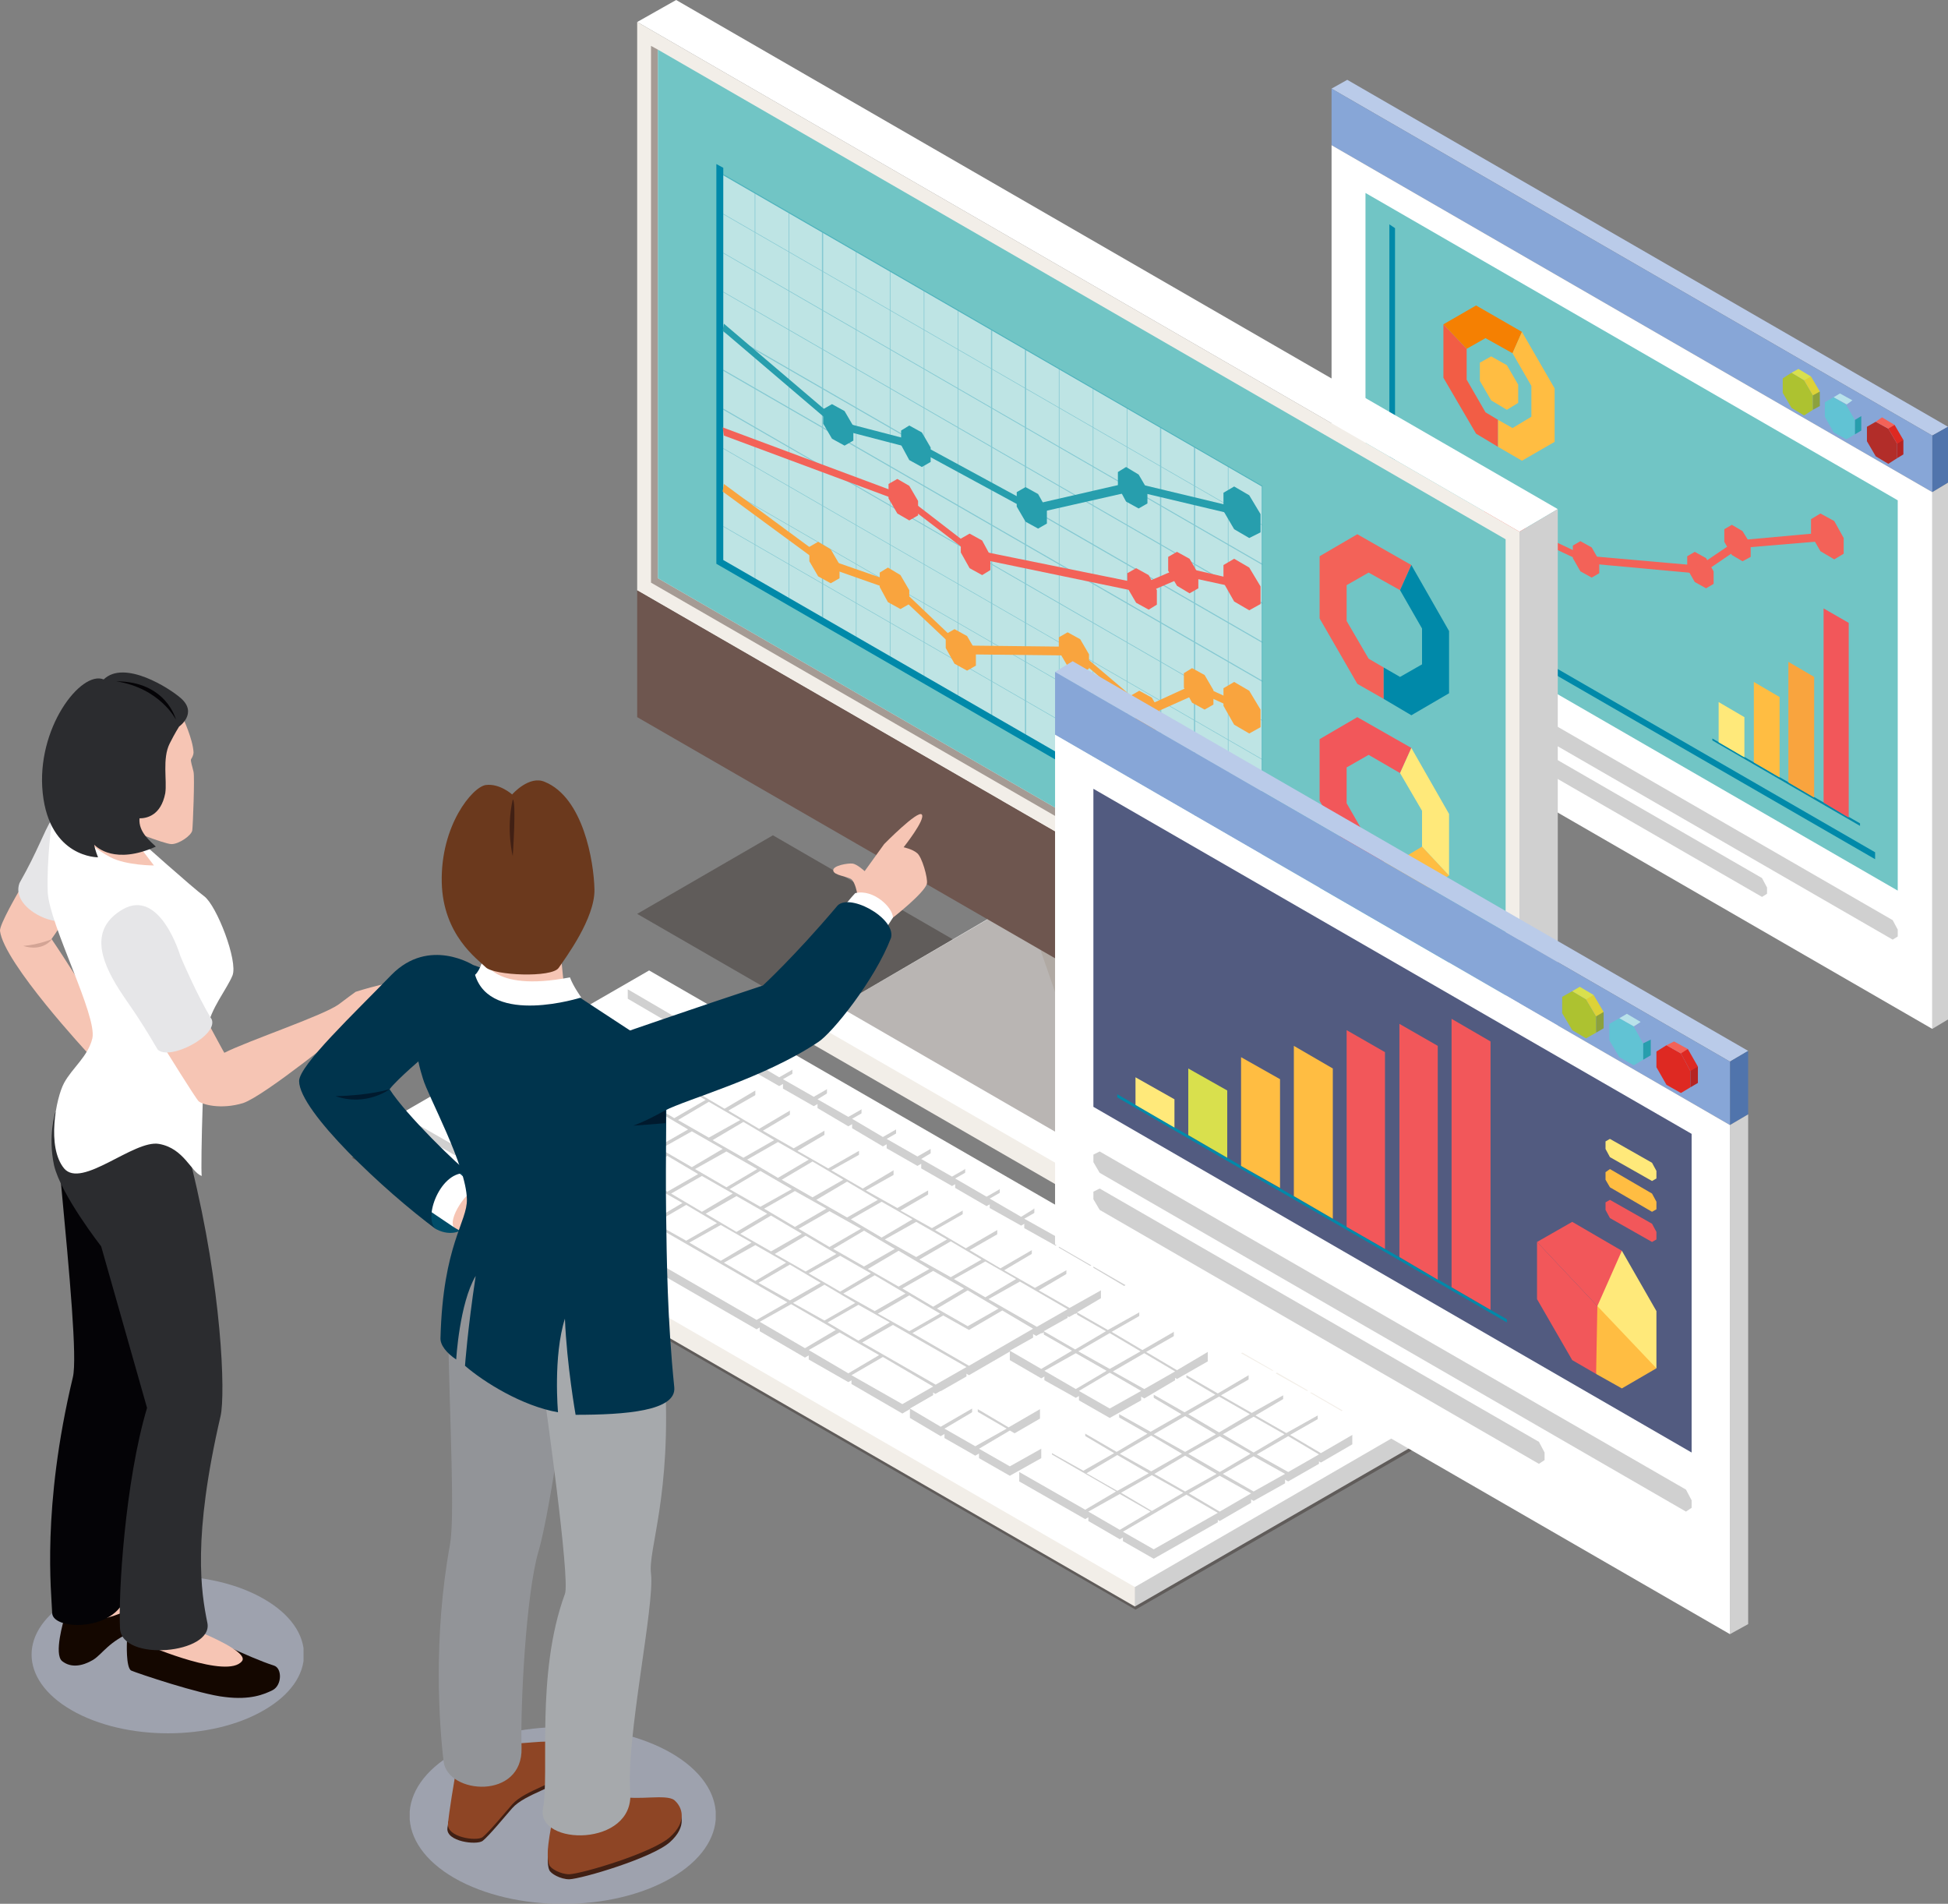 <?xml version="1.0" encoding="utf-8"?>
<!-- Generator: Adobe Illustrator 24.2.1, SVG Export Plug-In . SVG Version: 6.00 Build 0)  -->
<svg version="1.1" id="レイヤー_1" xmlns="http://www.w3.org/2000/svg" xmlns:xlink="http://www.w3.org/1999/xlink" x="0px"
	 y="0px" width="310px" height="302.9px" viewBox="0 0 310 302.9" style="enable-background:new 0 0 310 302.9;"
	 xml:space="preserve">
<rect x="0" y="0" width="310" height="302.9" fill="#808080" stroke="none"/>
<style type="text/css">
	.st0{fill:#BACBE9;}
	.st1{fill:#5074AC;}
	.st2{fill:#D0D0D0;}
	.st3{fill:#87A6D7;}
	.st4{fill:#ADC230;}
	.st5{fill:#D9E04D;}
	.st6{fill:#DDD237;}
	.st7{fill:#8CA13D;}
	.st8{fill:#61C3D4;}
	.st9{fill:#B8E2EA;}
	.st10{fill:#279EAD;}
	.st11{fill:#B22D29;}
	.st12{fill:#F36258;}
	.st13{fill:#DE2922;}
	.st14{fill:#B52423;}
	.st15{fill:#FFFFFF;}
	.st16{fill:#71C5C5;}
	.st17{fill:#F25D45;}
	.st18{fill:#F58002;}
	.st19{fill:#FFBD42;}
	.st20{fill:#0089A9;}
	.st21{fill:#FFE97A;}
	.st22{fill:#F9A43E;}
	.st23{fill:#F2575A;}
	.st24{opacity:0.3;}
	.st25{clip-path:url(#SVGID_2_);fill:#140700;}
	.st26{fill:#F2EEE8;}
	.st27{clip-path:url(#SVGID_4_);fill:#140700;}
	.st28{fill:#40322D;}
	.st29{fill:#6E564F;}
	.st30{fill:#A59B94;}
	.st31{opacity:0.54;}
	.st32{clip-path:url(#SVGID_6_);fill:#FFFFFF;}
	.st33{clip-path:url(#SVGID_8_);fill:#0089A9;}
	.st34{clip-path:url(#SVGID_10_);fill:#140700;}
	.st35{fill:#525B80;}
	.st36{opacity:0.5;}
	.st37{clip-path:url(#SVGID_12_);fill:#BBC3DC;}
	.st38{fill:#F6C5B4;}
	.st39{fill:#D3A495;}
	.st40{fill:#E6E6E8;}
	.st41{fill:#140700;}
	.st42{fill:#040306;}
	.st43{fill:#2B2C2F;}
	.st44{clip-path:url(#SVGID_14_);fill:#BBC3DC;}
	.st45{fill:#004C68;}
	.st46{fill:#00344D;}
	.st47{fill:#412014;}
	.st48{fill:#8E4525;}
	.st49{fill:#929498;}
	.st50{fill:#A6A9AC;}
	.st51{fill:#001A2E;}
	.st52{fill:#6B391D;}
</style>
<polygon class="st0" points="310,67.9 307.5,69.3 211.9,14.1 214.4,12.7 "/>
<polygon class="st1" points="310,76.8 307.5,78.3 307.5,69.3 310,67.9 "/>
<polygon class="st2" points="310,162.2 307.5,163.7 307.5,78.3 310,76.8 "/>
<polygon class="st3" points="307.5,69.3 211.9,14.1 211.9,23.1 307.5,78.3 "/>
<polygon class="st4" points="288.5,62.9 287.1,60.5 285.1,59.3 283.7,60.2 283.7,62.5 285.1,64.9 287.1,66.1 288.5,65.2 "/>
<polygon class="st5" points="287.1,60.5 285.1,59.3 286.2,58.7 288.2,59.9 287.4,60.5 "/>
<polygon class="st6" points="288.5,62.9 287.1,60.5 288.2,59.9 289.6,62.3 288.8,63.1 "/>
<polygon class="st7" points="288.5,65.2 288.5,62.9 289.6,62.3 289.6,64.6 "/>
<polygon class="st8" points="295.2,66.8 293.8,64.4 291.8,63.2 290.4,64 290.4,66.3 291.8,68.8 293.8,69.9 295.2,69.1 "/>
<polygon class="st9" points="293.8,64.3 291.8,63.2 292.8,62.6 294.8,63.7 294,64.4 "/>
<polygon class="st3" points="295.2,66.8 293.8,64.4 294.8,63.7 296.2,66.2 295.5,66.9 "/>
<polygon class="st10" points="295.2,69.1 295.2,66.8 296.2,66.2 296.2,68.5 "/>
<polygon class="st11" points="301.9,70.6 300.5,68.2 298.5,67.1 297.1,67.9 297.1,70.2 298.5,72.6 300.5,73.8 301.9,72.9 "/>
<polygon class="st12" points="300.5,68.2 298.5,67.1 299.5,66.4 301.5,67.6 300.7,68.2 "/>
<polygon class="st13" points="301.9,70.6 300.5,68.2 301.5,67.6 302.9,70 302.1,70.8 "/>
<polygon class="st14" points="301.9,72.9 301.9,70.6 302.9,70 302.9,72.3 "/>
<polygon class="st15" points="211.9,108.5 307.5,163.7 307.5,78.3 211.9,23.1 "/>
<polygon class="st16" points="302,141.7 217.3,92.8 217.3,30.7 302,79.6 "/>
<polygon class="st12" points="240.4,82.7 239.2,80.5 237.4,79.5 236.2,80.2 236.2,82.2 237.4,84.4 239.2,85.4 240.4,84.7 "/>
<polygon class="st12" points="254.5,89.2 253.3,87.1 251.5,86.1 250.3,86.8 250.3,88.8 251.5,90.9 253.3,91.9 254.5,91.2 "/>
<polygon class="st12" points="272.7,90.9 271.5,88.8 269.7,87.8 268.5,88.5 268.5,90.5 269.7,92.6 271.5,93.6 272.7,92.9 "/>
<polygon class="st12" points="278.6,86.6 277.3,84.5 275.6,83.5 274.4,84.2 274.4,86.2 275.6,88.3 277.3,89.3 278.6,88.6 "/>
<polygon class="st12" points="293.4,85.6 291.9,82.9 289.7,81.7 288.2,82.6 288.2,85.1 289.7,87.7 291.9,89 293.4,88.1 "/>
<polygon class="st12" points="222,92.4 221.3,91.2 238.1,81.8 252.2,88.4 270.4,90 276.3,86 290.6,84.7 291.1,86 276.8,87.2 
	270.8,91.3 252.3,89.6 238.5,83.1 "/>
<polygon class="st17" points="233.4,55.5 233.4,60.4 236.4,65.6 238.4,66.8 238.4,71.1 234.9,69 229.7,60.1 229.7,51.6 "/>
<polygon class="st18" points="229.7,51.6 234.9,48.6 242.2,52.8 240.7,56.2 236.4,53.8 233.4,55.5 "/>
<polygon class="st19" points="238.4,66.8 240.7,68.1 243.7,66.3 243.7,61.4 240.7,56.2 242.2,52.8 247.4,61.8 247.4,70.3 
	242.2,73.3 238.4,71.1 "/>
<polygon class="st19" points="239.8,58.1 237.3,56.7 235.5,57.7 235.5,60.6 237.3,63.7 239.8,65.2 241.6,64.1 241.6,61.2 "/>
<polygon class="st20" points="296,131.4 272.5,117.8 272.5,117.5 296,131 "/>
<polygon class="st21" points="277.6,114.1 273.5,111.7 273.5,118.1 277.6,120.5 "/>
<polygon class="st19" points="283.2,110.9 279.1,108.5 279.1,121.3 283.2,123.7 "/>
<polygon class="st22" points="288.7,107.7 284.6,105.3 284.6,124.5 288.7,126.9 "/>
<polygon class="st23" points="294.2,99.1 290.2,96.8 290.2,127.7 294.2,130.1 "/>
<polygon class="st20" points="222,91.5 222,36.3 221.1,35.7 221.1,92.1 298.4,136.7 298.4,135.6 "/>
<polygon class="st2" points="301.2,146.4 218.2,98.5 217.3,99 217.3,100.1 218.2,101.6 301.2,149.5 302,149 302,147.9 "/>
<polygon class="st2" points="280.4,139.7 218.2,103.8 217.3,104.3 217.3,105.4 218.2,106.8 280.4,142.7 281.2,142.2 281.2,141.2 "/>
<g class="st24">
	<g>
		<defs>
			<rect id="SVGID_1_" x="101.4" y="132.9" width="161.9" height="93.5"/>
		</defs>
		<clipPath id="SVGID_2_">
			<use xlink:href="#SVGID_1_"  style="overflow:visible;"/>
		</clipPath>
		<polygon class="st25" points="263.3,214 241.8,226.4 101.4,145.4 123,132.9 		"/>
	</g>
</g>
<polygon class="st2" points="202.6,208.4 200.6,203.2 233.9,186.9 233.9,190.3 "/>
<polygon class="st26" points="202.6,208.4 129.1,166 129.1,162.6 170,176.8 202.6,205 "/>
<polygon class="st15" points="202.6,205 129.1,162.6 160.3,144.4 233.9,186.9 "/>
<polygon class="st2" points="213.3,180.4 209.5,182.6 157.7,128.4 161.4,126.3 202.8,150.1 "/>
<polygon class="st26" points="209.5,182.6 168.2,158.7 157.7,128.4 199,152.3 "/>
<g class="st24">
	<g>
		<defs>
			<rect id="SVGID_3_" x="133.4" y="144.4" width="100.6" height="61.6"/>
		</defs>
		<clipPath id="SVGID_4_">
			<use xlink:href="#SVGID_3_"  style="overflow:visible;"/>
		</clipPath>
		<polygon class="st27" points="206.9,202.6 206.9,206 233.9,190.3 233.9,186.9 160.4,144.4 133.4,160.1 		"/>
	</g>
</g>
<polygon class="st26" points="247.9,171.4 241.8,174.9 101.4,93.9 107.6,90.3 "/>
<polygon class="st28" points="247.9,191.6 241.8,195.1 237.5,183.2 241.8,174.9 247.9,171.4 "/>
<polygon class="st29" points="241.8,174.9 101.4,93.9 101.4,114.1 241.8,195.1 "/>
<polygon class="st15" points="247.9,81 241.8,84.6 101.4,3.5 107.6,0 "/>
<polygon class="st2" points="247.9,171.4 241.8,174.9 241.8,84.6 247.9,81 "/>
<polygon class="st26" points="241.8,84.6 101.4,3.5 101.4,93.9 241.8,174.9 "/>
<polygon class="st30" points="239.6,169.9 239.6,171.2 103.6,92.7 103.6,7.3 104.7,7.9 104.7,92 "/>
<polygon class="st16" points="239.6,85.8 239.6,169.9 104.7,92 104.7,7.9 "/>
<g class="st31">
	<g>
		<defs>
			<rect id="SVGID_5_" x="114.6" y="27.6" width="86.2" height="111.7"/>
		</defs>
		<clipPath id="SVGID_6_">
			<use xlink:href="#SVGID_5_"  style="overflow:visible;"/>
		</clipPath>
		<polygon class="st32" points="114.6,89.5 200.8,139.3 200.8,77.4 114.6,27.6 		"/>
	</g>
</g>
<g class="st24">
	<g>
		<defs>
			<rect id="SVGID_7_" x="115.1" y="27.8" width="85.8" height="110.9"/>
		</defs>
		<clipPath id="SVGID_8_">
			<use xlink:href="#SVGID_7_"  style="overflow:visible;"/>
		</clipPath>
		<polygon class="st33" points="200.9,138.7 200.8,138.6 200.8,77.4 115.1,27.9 115.1,27.7 200.9,77.3 		"/>
		<polygon class="st33" points="195.5,135.6 195.4,135.5 195.4,74.2 195.5,74.3 		"/>
		<polygon class="st33" points="190.2,132.5 190,132.4 190,71.1 190.2,71.2 		"/>
		<polygon class="st33" points="184.8,129.4 184.6,129.3 184.6,68 184.8,68.1 		"/>
		<polygon class="st33" points="179.4,126.3 179.3,126.2 179.3,64.9 179.4,65 		"/>
		<polygon class="st33" points="174,123.2 173.9,123.1 173.9,61.8 174,61.8 		"/>
		<polygon class="st33" points="168.6,120.1 168.5,120 168.5,58.7 168.6,58.7 		"/>
		<polygon class="st33" points="163.3,116.9 163.1,116.9 163.1,55.6 163.3,55.6 		"/>
		<polygon class="st33" points="157.9,113.8 157.7,113.8 157.7,52.5 157.9,52.5 		"/>
		<polygon class="st33" points="152.5,110.7 152.4,110.7 152.4,49.3 152.5,49.4 		"/>
		<polygon class="st33" points="147.1,107.6 147,107.5 147,46.2 147.1,46.3 		"/>
		<polygon class="st33" points="141.7,104.5 141.6,104.4 141.6,43.1 141.7,43.2 		"/>
		<polygon class="st33" points="136.3,101.4 136.2,101.3 136.2,40 136.3,40.1 		"/>
		<polygon class="st33" points="131,98.3 130.8,98.2 130.8,36.9 131,37 		"/>
		<polygon class="st33" points="125.6,95.2 125.5,95.1 125.5,33.8 125.6,33.9 		"/>
		<polygon class="st33" points="120.2,92.1 120.1,92 120.1,30.7 120.2,30.8 		"/>
		<polygon class="st33" points="200.9,83.6 115.1,34.1 115.1,34 200.9,83.5 		"/>
		<polygon class="st33" points="200.9,89.9 115.1,40.3 115.1,40.2 200.9,89.7 		"/>
		<polygon class="st33" points="200.9,96.1 115.1,46.5 115.1,46.4 200.9,95.9 		"/>
		<polygon class="st33" points="200.9,102.3 115.1,52.8 115.1,52.6 200.9,102.1 		"/>
		<polygon class="st33" points="200.9,108.5 115.1,59 115.1,58.8 200.9,108.3 		"/>
		<polygon class="st33" points="200.9,114.7 115.1,65.2 115.1,65 200.9,114.6 		"/>
		<polygon class="st33" points="200.9,120.9 115.1,71.4 115.1,71.3 200.9,120.8 		"/>
		<polygon class="st33" points="200.9,127.1 115.1,77.6 115.1,77.5 200.9,127 		"/>
		<polygon class="st33" points="200.9,133.3 115.1,83.8 115.1,83.7 200.9,133.2 		"/>
	</g>
</g>
<polygon class="st20" points="115.1,89.1 115.1,26.7 114,26.1 114,89.7 201.3,140.1 201.3,138.8 "/>
<polygon class="st22" points="193.1,109.8 191.7,107.4 189.7,106.3 188.4,107.1 188.4,109.4 189.7,111.8 191.7,112.9 193.1,112.1 
	"/>
<polygon class="st22" points="184.7,113.4 183.3,111 181.3,109.9 179.9,110.7 179.9,113 181.3,115.4 183.3,116.5 184.7,115.7 "/>
<polygon class="st22" points="173.3,104.1 171.9,101.7 169.9,100.6 168.5,101.4 168.5,103.6 169.9,106 171.9,107.2 173.3,106.4 "/>
<polygon class="st22" points="155.3,103.6 153.9,101.2 151.9,100.1 150.5,100.9 150.5,103.1 151.9,105.6 153.9,106.7 155.3,105.9 
	"/>
<polygon class="st22" points="144.7,93.9 143.3,91.5 141.3,90.3 140,91.1 140,93.4 141.3,95.8 143.3,96.9 144.7,96.1 "/>
<polygon class="st22" points="133.6,89.8 132.2,87.4 130.2,86.2 128.8,87 128.8,89.3 130.2,91.7 132.2,92.8 133.6,92 "/>
<polygon class="st22" points="200.6,112.9 198.8,109.9 196.4,108.5 194.7,109.5 194.7,112.3 196.4,115.3 198.8,116.7 200.6,115.7 
	"/>
<polygon class="st22" points="153,104.1 142.3,94 131.2,90.1 115,78.2 115.2,77 131.2,88.8 142.4,92.7 152.9,102.7 170.8,102.9 
	182.1,112.5 190.4,108.7 197.6,112 197.7,113.3 190.9,110.2 182.4,114 171,104.3 "/>
<polygon class="st12" points="146.1,79.7 144.7,77.3 142.8,76.2 141.4,77 141.4,79.3 142.8,81.7 144.7,82.8 146.1,82 "/>
<polygon class="st12" points="157.6,88.4 156.3,86 154.3,84.9 152.9,85.7 152.9,87.9 154.3,90.4 156.3,91.5 157.6,90.7 "/>
<polygon class="st12" points="184.1,93.9 182.8,91.5 180.8,90.4 179.4,91.2 179.4,93.5 180.8,95.9 182.8,97 184.1,96.2 "/>
<polygon class="st12" points="190.7,91.3 189.3,88.9 187.3,87.8 185.9,88.6 185.9,90.8 187.3,93.2 189.3,94.4 190.7,93.6 "/>
<polygon class="st12" points="200.6,93.3 198.8,90.3 196.4,88.9 194.7,89.9 194.7,92.7 196.4,95.7 198.8,97.1 200.6,96.1 "/>
<polygon class="st12" points="115.2,69.3 115,68 143.7,78.7 143.8,78.7 155.2,87.5 181.8,92.9 188.1,90.2 197.5,92.4 197.8,93.7 
	188.6,91.7 182.3,94.4 155.3,88.8 155.2,88.7 143.7,79.9 "/>
<polygon class="st10" points="200.6,81.8 198.8,78.8 196.4,77.4 194.7,78.4 194.7,81.3 196.4,84.2 198.8,85.6 200.6,84.7 "/>
<polygon class="st10" points="182.6,77.9 181.2,75.5 179.2,74.3 177.9,75.1 177.9,77.4 179.2,79.8 181.2,80.9 182.6,80.1 "/>
<polygon class="st10" points="166.6,81.1 165.2,78.6 163.2,77.5 161.8,78.3 161.8,80.6 163.2,83 165.2,84.1 166.6,83.3 "/>
<polygon class="st10" points="148.1,71.2 146.7,68.8 144.7,67.7 143.4,68.5 143.4,70.8 144.7,73.2 146.7,74.3 148.1,73.5 "/>
<polygon class="st10" points="135.8,67.8 134.4,65.4 132.4,64.3 131,65.1 131,67.4 132.4,69.8 134.4,70.9 135.8,70.1 "/>
<polygon class="st10" points="133.5,68.3 133.3,68.2 115,52.6 115.2,51.5 133.4,67 145.7,70.2 164.3,80.3 180,76.7 197.5,80.9 
	197.8,82.2 180.5,78.1 164.6,81.7 145.8,71.5 "/>
<polygon class="st12" points="222.8,93.9 217.8,91.1 214.3,93.1 214.3,98.8 217.8,104.8 220.2,106.2 220.2,111.2 216,108.8 
	210,98.4 210,88.5 216,85 224.6,89.9 "/>
<polygon class="st20" points="220.2,106.2 222.8,107.7 226.3,105.7 226.3,100 222.8,93.9 224.6,89.9 230.6,100.4 230.6,110.3 
	224.6,113.8 220.2,111.2 "/>
<polygon class="st23" points="222.8,123 217.8,120.1 214.3,122.1 214.3,127.8 217.8,133.9 220.2,135.3 220.2,140.3 216,137.9 
	210,127.4 210,117.6 216,114.1 224.6,119 "/>
<polygon class="st19" points="230.6,139.3 224.6,142.8 220.2,140.3 220.2,135.3 222.8,136.8 226.3,134.7 "/>
<polygon class="st21" points="226.3,134.7 226.3,129 222.8,123 224.6,119 230.6,129.5 230.6,139.3 "/>
<polygon class="st20" points="230.6,157 210,145.1 210,139.3 230.6,151.2 "/>
<g class="st24">
	<g>
		<defs>
			<rect id="SVGID_9_" x="56" y="157.2" width="171.4" height="99"/>
		</defs>
		<clipPath id="SVGID_10_">
			<use xlink:href="#SVGID_9_"  style="overflow:visible;"/>
		</clipPath>
		<polygon class="st34" points="180.7,256.1 56,184.2 102.7,157.2 227.4,229.2 		"/>
	</g>
</g>
<polygon class="st2" points="180.6,255.6 176.6,248 226.9,225.7 226.9,228.9 "/>
<polygon class="st26" points="180.6,255.6 57,184.3 57,181.1 66.4,183.4 172.7,244.9 180.6,252.5 "/>
<polygon class="st15" points="180.6,252.5 57,181.1 103.3,154.4 226.9,225.7 "/>
<polygon class="st26" points="202.5,218.1 197.5,215.3 199.6,214.1 204.6,216.9 "/>
<polygon class="st26" points="208,221.3 203,218.5 205.1,217.3 210,220.1 "/>
<polygon class="st26" points="213.5,224.5 208.5,221.6 210.6,220.4 215.5,223.3 "/>
<polygon class="st5" points="202.2,217.1 199.3,215.4 199.9,215.1 202.8,216.8 "/>
<polygon class="st5" points="207.7,220.3 204.8,218.6 205.4,218.3 208.3,219.9 "/>
<polygon class="st5" points="213.2,223.5 210.3,221.8 210.9,221.4 213.8,223.1 "/>
<polygon class="st2" points="109.7,162.1 109.7,160.7 99.9,157.4 99.9,158.9 107.6,163.4 "/>
<polygon class="st15" points="109.7,160.7 102,156.2 99.9,157.4 107.6,161.9 "/>
<polygon class="st2" points="113,166.5 115.1,165.3 115.1,163.8 108.1,162.2 108.1,163.7 "/>
<polygon class="st15" points="113,165 115.1,163.8 110.2,161 108.1,162.2 "/>
<polygon class="st2" points="118.5,169.7 120.6,168.5 120.6,167 113.6,165.3 113.6,166.8 "/>
<polygon class="st15" points="118.5,168.2 120.6,167 115.7,164.1 113.6,165.3 "/>
<polygon class="st2" points="124,172.8 126.1,171.6 126.1,170.2 119.1,168.5 119.1,170 "/>
<polygon class="st15" points="124,171.4 126.1,170.2 121.2,167.3 119.1,168.5 "/>
<polygon class="st2" points="129.5,176 131.6,174.8 131.6,173.3 124.6,171.7 124.6,173.2 "/>
<polygon class="st15" points="129.5,174.5 131.6,173.3 126.7,170.5 124.6,171.7 "/>
<polygon class="st2" points="135,179.2 137.1,178 137.1,176.5 130.1,174.9 130.1,176.3 "/>
<polygon class="st15" points="135,177.7 137.1,176.5 132.2,173.6 130.1,174.9 "/>
<polygon class="st2" points="140.5,182.4 142.6,181.2 142.6,179.7 135.6,178 135.6,179.5 "/>
<polygon class="st15" points="140.5,180.9 142.6,179.7 137.7,176.8 135.6,178 "/>
<polygon class="st2" points="146,185.5 148.1,184.3 148.1,182.8 141.1,181.2 141.1,182.7 "/>
<polygon class="st15" points="146,184 148.1,182.8 143.2,180 141.1,181.2 "/>
<polygon class="st2" points="151.5,188.7 153.6,187.5 153.6,186 146.6,184.4 146.6,185.9 "/>
<polygon class="st15" points="151.5,187.2 153.6,186 148.6,183.2 146.6,184.4 "/>
<polygon class="st2" points="157,191.9 159.1,190.7 159.1,189.2 152,187.5 152,189 "/>
<polygon class="st15" points="157,190.4 159.1,189.2 154.1,186.3 152,187.5 "/>
<polygon class="st2" points="162.5,195 164.6,193.8 164.6,192.3 157.5,190.7 157.5,192.2 "/>
<polygon class="st15" points="162.5,193.6 164.6,192.3 159.6,189.5 157.5,190.7 "/>
<polygon class="st2" points="168,198.2 170,197 170,195.5 163,193.9 163,195.4 "/>
<polygon class="st15" points="168,196.7 170,195.5 165.1,192.7 163,193.9 "/>
<polygon class="st2" points="173.5,201.4 175.5,200.2 175.5,198.7 168.5,197 168.5,198.5 "/>
<polygon class="st15" points="173.5,199.9 175.5,198.7 170.6,195.8 168.5,197 "/>
<polygon class="st2" points="178.9,204.6 181,203.3 181,201.9 174,200.2 174,201.7 "/>
<polygon class="st15" points="178.9,203.1 181,201.9 176.1,199 174,200.2 "/>
<polygon class="st2" points="103.8,165.5 103.8,164.1 91.2,162.5 91.2,164 98.9,168.4 "/>
<polygon class="st15" points="103.8,164.1 96.1,159.6 91.2,162.5 98.9,166.9 "/>
<polygon class="st2" points="106.7,167.2 104.3,165.8 102,167.2 99.4,167.2 99.4,168.7 104.3,171.5 109.3,168.7 109.3,167.2 "/>
<polygon class="st15" points="104.3,164.4 99.4,167.2 104.3,170.1 109.3,167.2 "/>
<polygon class="st2" points="112.2,170.4 109.8,169 107.5,170.4 104.9,170.4 104.9,171.9 109.8,174.7 114.7,171.9 114.7,170.4 "/>
<polygon class="st15" points="109.8,167.5 104.9,170.4 109.8,173.2 114.7,170.4 "/>
<polygon class="st2" points="117.7,173.5 115.3,172.2 113,173.5 110.4,173.5 110.4,175 115.3,177.9 120.2,175 120.2,173.5 "/>
<polygon class="st15" points="115.3,170.7 110.4,173.5 115.3,176.4 120.2,173.5 "/>
<polygon class="st2" points="123.2,176.7 120.8,175.4 118.5,176.7 115.9,176.7 115.9,178.2 120.8,181.1 125.7,178.2 125.7,176.7 "/>
<polygon class="st15" points="120.8,173.9 115.9,176.7 120.8,179.6 125.7,176.7 "/>
<polygon class="st2" points="128.6,179.9 126.3,178.5 123.9,179.9 121.4,179.9 121.4,181.4 126.3,184.2 131.2,181.4 131.2,179.9 "/>
<polygon class="st15" points="126.3,177 121.4,179.9 126.3,182.7 131.2,179.9 "/>
<polygon class="st2" points="134.1,183.1 131.8,181.7 129.4,183.1 126.9,183.1 126.9,184.5 131.8,187.4 136.7,184.5 136.7,183.1 "/>
<polygon class="st15" points="131.8,180.2 126.9,183.1 131.8,185.9 136.7,183.1 "/>
<polygon class="st2" points="139.6,186.2 137.3,184.9 134.9,186.2 132.3,186.2 132.3,187.7 137.3,190.6 142.2,187.7 142.2,186.2 "/>
<polygon class="st15" points="137.3,183.4 132.3,186.2 137.3,189.1 142.2,186.2 "/>
<polygon class="st2" points="145.1,189.4 142.8,188 140.4,189.4 137.8,189.4 137.8,190.9 142.8,193.7 147.7,190.9 147.7,189.4 "/>
<polygon class="st15" points="142.8,186.6 137.8,189.4 142.8,192.2 147.7,189.4 "/>
<polygon class="st2" points="150.6,192.6 148.3,191.2 145.9,192.6 143.3,192.6 143.3,194.1 148.3,196.9 153.2,194.1 153.2,192.6 "/>
<polygon class="st15" points="148.3,189.7 143.3,192.6 148.3,195.4 153.2,192.6 "/>
<polygon class="st2" points="156.1,195.7 153.7,194.4 151.4,195.7 148.8,195.7 148.8,197.2 153.7,200.1 158.7,197.2 158.7,195.7 "/>
<polygon class="st15" points="153.7,192.9 148.8,195.7 153.7,198.6 158.7,195.7 "/>
<polygon class="st2" points="161.6,198.9 159.2,197.5 156.9,198.9 154.3,198.9 154.3,200.4 159.2,203.2 164.2,200.4 164.2,198.9 "/>
<polygon class="st15" points="159.2,196.1 154.3,198.9 159.2,201.8 164.2,198.9 "/>
<polygon class="st2" points="167.1,202.1 164.7,200.7 162.4,202.1 159.8,202.1 159.8,203.6 164.7,206.4 169.7,203.6 169.7,202.1 "/>
<polygon class="st15" points="164.7,199.2 159.8,202.1 164.7,204.9 169.7,202.1 "/>
<polygon class="st2" points="172.6,205.3 170.2,203.9 167.9,205.3 165.3,205.3 165.3,206.7 170.2,209.6 175.2,206.7 175.2,205.3 "/>
<polygon class="st15" points="170.2,202.4 165.3,205.3 170.2,208.1 175.2,205.3 "/>
<polygon class="st2" points="93.2,165.5 90.9,164.1 88.5,165.5 85.9,165.5 85.9,167 90.9,169.8 95.8,167 95.8,165.5 "/>
<polygon class="st15" points="90.9,162.7 85.9,165.5 90.9,168.3 95.8,165.5 "/>
<polygon class="st2" points="98.7,168.7 96.4,167.3 94,168.7 91.4,168.7 91.4,170.2 96.4,173 101.3,170.2 101.3,168.7 "/>
<polygon class="st15" points="96.4,165.8 91.4,168.7 96.4,171.5 101.3,168.7 "/>
<polygon class="st2" points="104.2,171.8 101.8,170.5 99.5,171.8 96.9,171.8 96.9,173.3 101.8,176.2 106.8,173.3 106.8,171.8 "/>
<polygon class="st15" points="101.8,169 96.9,171.8 101.8,174.7 106.8,171.8 "/>
<polygon class="st2" points="109.7,175 107.3,173.6 105,175 102.4,175 102.4,176.5 107.3,179.3 112.3,176.5 112.3,175 "/>
<polygon class="st15" points="107.3,172.2 102.4,175 107.3,177.9 112.3,175 "/>
<polygon class="st2" points="115.2,178.2 112.8,176.8 110.5,178.2 107.9,178.2 107.9,179.7 112.8,182.5 117.8,179.7 117.8,178.2 "/>
<polygon class="st15" points="112.8,175.3 107.9,178.2 112.8,181 117.8,178.2 "/>
<polygon class="st2" points="120.7,181.4 118.3,180 116,181.4 113.4,181.4 113.4,182.8 118.3,185.7 123.2,182.8 123.2,181.4 "/>
<polygon class="st15" points="118.3,178.5 113.4,181.4 118.3,184.2 123.2,181.4 "/>
<polygon class="st2" points="126.2,184.5 123.8,183.2 121.5,184.5 118.9,184.5 118.9,186 123.8,188.9 128.7,186 128.7,184.5 "/>
<polygon class="st15" points="123.8,181.7 118.9,184.5 123.8,187.4 128.7,184.5 "/>
<polygon class="st2" points="131.7,187.7 129.3,186.3 127,187.7 124.4,187.7 124.4,189.2 129.3,192 134.2,189.2 134.2,187.7 "/>
<polygon class="st15" points="129.3,184.8 124.4,187.7 129.3,190.5 134.2,187.7 "/>
<polygon class="st2" points="137.1,190.9 134.8,189.5 132.4,190.9 129.9,190.9 129.9,192.3 134.8,195.2 139.7,192.3 139.7,190.9 "/>
<polygon class="st15" points="134.8,188 129.9,190.9 134.8,193.7 139.7,190.9 "/>
<polygon class="st2" points="142.6,194 140.3,192.7 137.9,194 135.4,194 135.4,195.5 140.3,198.4 145.2,195.5 145.2,194 "/>
<polygon class="st15" points="140.3,191.2 135.4,194 140.3,196.9 145.2,194 "/>
<polygon class="st2" points="148.1,197.2 145.8,195.8 143.4,197.2 140.8,197.2 140.8,198.7 145.8,201.5 150.7,198.7 150.7,197.2 "/>
<polygon class="st15" points="145.8,194.4 140.8,197.2 145.8,200 150.7,197.2 "/>
<polygon class="st2" points="153.6,200.4 151.3,199 148.9,200.4 146.3,200.4 146.3,201.9 151.3,204.7 156.2,201.9 156.2,200.4 "/>
<polygon class="st15" points="151.3,197.5 146.3,200.4 151.3,203.2 156.2,200.4 "/>
<polygon class="st2" points="159.1,203.5 156.8,202.2 154.4,203.5 151.8,203.5 151.8,205 156.8,207.9 161.7,205 161.7,203.5 "/>
<polygon class="st15" points="156.8,200.7 151.8,203.5 156.8,206.4 161.7,203.5 "/>
<polygon class="st2" points="169.9,209.8 169.9,208.3 157.3,206.7 157.3,208.2 165,212.6 "/>
<polygon class="st15" points="169.9,208.3 162.3,203.9 157.3,206.7 165,211.1 "/>
<polygon class="st2" points="93,171.6 93,170.2 80.6,168.7 80.6,170.2 88.1,174.5 "/>
<polygon class="st15" points="93,170.2 85.6,165.8 80.6,168.7 88.1,173 "/>
<polygon class="st2" points="95.9,173.3 93.6,172 91.2,173.3 88.7,173.3 88.7,174.8 93.6,177.7 98.5,174.8 98.5,173.3 "/>
<polygon class="st15" points="93.6,170.5 88.7,173.3 93.6,176.2 98.5,173.3 "/>
<polygon class="st2" points="101.4,176.5 99.1,175.1 96.7,176.5 94.1,176.5 94.1,178 99.1,180.8 104,178 104,176.5 "/>
<polygon class="st15" points="99.1,173.6 94.1,176.5 99.1,179.3 104,176.5 "/>
<polygon class="st2" points="106.9,179.7 104.6,178.3 102.2,179.7 99.6,179.7 99.6,181.1 104.6,184 109.5,181.1 109.5,179.7 "/>
<polygon class="st15" points="104.6,176.8 99.6,179.7 104.6,182.5 109.5,179.7 "/>
<polygon class="st2" points="112.4,182.8 110.1,181.5 107.7,182.8 105.1,182.8 105.1,184.3 110.1,187.2 115,184.3 115,182.8 "/>
<polygon class="st15" points="110.1,180 105.1,182.8 110.1,185.7 115,182.8 "/>
<polygon class="st2" points="117.9,186 115.5,184.6 113.2,186 110.6,186 110.6,187.5 115.5,190.3 120.5,187.5 120.5,186 "/>
<polygon class="st15" points="115.6,183.2 110.6,186 115.6,188.9 120.5,186 "/>
<polygon class="st2" points="123.4,189.2 121,187.8 118.7,189.2 116.1,189.2 116.1,190.7 121,193.5 126,190.7 126,189.2 "/>
<polygon class="st15" points="121,186.3 116.1,189.2 121,192 126,189.2 "/>
<polygon class="st2" points="128.9,192.3 126.5,191 124.2,192.3 121.6,192.3 121.6,193.8 126.5,196.7 131.5,193.8 131.5,192.3 "/>
<polygon class="st15" points="126.5,189.5 121.6,192.3 126.5,195.2 131.5,192.3 "/>
<polygon class="st2" points="134.4,195.5 132,194.2 129.7,195.5 127.1,195.5 127.1,197 132,199.8 136.9,197 136.9,195.5 "/>
<polygon class="st15" points="132,192.7 127.1,195.5 132,198.4 137,195.5 "/>
<polygon class="st2" points="139.9,198.7 137.5,197.3 135.2,198.7 132.6,198.7 132.6,200.2 137.5,203 142.4,200.2 142.4,198.7 "/>
<polygon class="st15" points="137.5,195.8 132.6,198.7 137.5,201.5 142.4,198.7 "/>
<polygon class="st2" points="145.4,201.9 143,200.5 140.7,201.9 138.1,201.9 138.1,203.3 143,206.2 147.9,203.3 147.9,201.9 "/>
<polygon class="st15" points="143,199 138.1,201.9 143,204.7 147.9,201.9 "/>
<polygon class="st2" points="150.9,205 148.5,203.7 146.1,205 143.6,205 143.6,206.5 148.5,209.4 153.4,206.5 153.4,205 "/>
<polygon class="st15" points="148.5,202.2 143.6,205 148.5,207.9 153.4,205 "/>
<polygon class="st2" points="156.3,208.2 154,206.8 151.6,208.2 149.1,208.2 149.1,209.7 154,212.5 158.9,209.7 158.9,208.2 "/>
<polygon class="st15" points="154,205.3 149.1,208.2 154,211 158.9,208.2 "/>
<polygon class="st2" points="89.2,175.6 89.2,174.1 75.3,171.8 75.3,173.3 84.3,178.4 "/>
<polygon class="st15" points="89.2,174.1 80.2,168.9 75.3,171.8 84.3,176.9 "/>
<polygon class="st2" points="92.1,177.3 89.7,175.9 87.4,177.3 84.8,177.3 84.8,178.8 89.7,181.6 94.7,178.8 94.7,177.3 "/>
<polygon class="st15" points="89.7,174.4 84.8,177.3 89.7,180.1 94.7,177.3 "/>
<polygon class="st2" points="97.6,180.4 95.2,179.1 92.9,180.4 90.3,180.4 90.3,181.9 95.2,184.8 100.2,181.9 100.2,180.4 "/>
<polygon class="st15" points="95.2,177.6 90.3,180.4 95.2,183.3 100.2,180.4 "/>
<polygon class="st2" points="103.1,183.6 100.7,182.2 98.4,183.6 95.8,183.6 95.8,185.1 100.7,187.9 105.7,185.1 105.7,183.6 "/>
<polygon class="st15" points="100.7,180.8 95.8,183.6 100.7,186.4 105.7,183.6 "/>
<polygon class="st2" points="108.6,186.8 106.2,185.4 103.9,186.8 101.3,186.8 101.3,188.3 106.2,191.1 111.1,188.3 111.1,186.8 "/>
<polygon class="st15" points="106.2,183.9 101.3,186.8 106.2,189.6 111.1,186.8 "/>
<polygon class="st2" points="114.1,189.9 111.7,188.6 109.4,189.9 106.8,189.9 106.8,191.4 111.7,194.3 116.6,191.4 116.6,189.9 "/>
<polygon class="st15" points="111.7,187.1 106.8,189.9 111.7,192.8 116.6,189.9 "/>
<polygon class="st2" points="119.6,193.1 117.2,191.8 114.8,193.1 112.3,193.1 112.3,194.6 117.2,197.4 122.1,194.6 122.1,193.1 "/>
<polygon class="st15" points="117.2,190.3 112.3,193.1 117.2,196 122.1,193.1 "/>
<polygon class="st2" points="125,196.3 122.7,194.9 120.3,196.3 117.8,196.3 117.8,197.8 122.7,200.6 127.6,197.8 127.6,196.3 "/>
<polygon class="st15" points="122.7,193.4 117.8,196.3 122.7,199.1 127.6,196.3 "/>
<polygon class="st2" points="130.5,199.5 128.2,198.1 125.8,199.5 123.3,199.5 123.3,200.9 128.2,203.8 133.1,200.9 133.1,199.5 "/>
<polygon class="st15" points="128.2,196.6 123.3,199.5 128.2,202.3 133.1,199.5 "/>
<polygon class="st2" points="136,202.6 133.7,201.3 131.3,202.6 128.7,202.6 128.7,204.1 133.7,207 138.6,204.1 138.6,202.6 "/>
<polygon class="st15" points="133.7,199.8 128.7,202.6 133.7,205.5 138.6,202.6 "/>
<polygon class="st2" points="141.5,205.8 139.2,204.4 136.8,205.8 134.2,205.8 134.2,207.3 139.2,210.1 144.1,207.3 144.1,205.8 "/>
<polygon class="st15" points="139.2,202.9 134.2,205.8 139.2,208.6 144.1,205.8 "/>
<polygon class="st2" points="147,209 144.7,207.6 142.3,209 139.7,209 139.7,210.5 144.7,213.3 149.6,210.5 149.6,209 "/>
<polygon class="st15" points="144.7,206.1 139.7,209 144.7,211.8 149.6,209 "/>
<polygon class="st2" points="164.4,212.9 164.4,211.4 154.2,213.1 145.2,212.1 145.2,213.6 154.2,218.8 "/>
<polygon class="st15" points="164.4,211.4 159.5,208.5 154.2,211.6 150.1,209.3 145.2,212.1 154.2,217.3 "/>
<polygon class="st2" points="81.1,177 81.1,175.5 70,174.8 70,176.3 76.2,179.9 "/>
<polygon class="st15" points="81.1,175.5 75,172 70,174.8 76.2,178.4 "/>
<polygon class="st2" points="84.1,178.7 81.7,177.4 79.4,178.7 76.8,178.7 76.8,180.2 81.7,183.1 86.6,180.2 86.6,178.7 "/>
<polygon class="st15" points="81.7,175.9 76.8,178.7 81.7,181.6 86.6,178.7 "/>
<polygon class="st2" points="89.6,181.9 87.2,180.5 84.8,181.9 82.3,181.9 82.3,183.4 87.2,186.2 92.1,183.4 92.1,181.9 "/>
<polygon class="st15" points="87.2,179 82.3,181.9 87.2,184.7 92.1,181.9 "/>
<polygon class="st2" points="95,185.1 92.7,183.7 90.3,185.1 87.8,185.1 87.8,186.6 92.7,189.4 97.6,186.6 97.6,185.1 "/>
<polygon class="st15" points="92.7,182.2 87.8,185.1 92.7,187.9 97.6,185.1 "/>
<polygon class="st2" points="100.5,188.2 98.2,186.9 95.8,188.2 93.3,188.2 93.3,189.7 98.2,192.6 103.1,189.7 103.1,188.2 "/>
<polygon class="st15" points="98.2,185.4 93.3,188.2 98.2,191.1 103.1,188.2 "/>
<polygon class="st2" points="106,191.4 103.7,190 101.3,191.4 98.7,191.4 98.7,192.9 103.7,195.7 108.6,192.9 108.6,191.4 "/>
<polygon class="st15" points="103.7,188.6 98.7,191.4 103.7,194.3 108.6,191.4 "/>
<polygon class="st2" points="111.5,194.6 109.2,193.2 106.8,194.6 104.2,194.6 104.2,196.1 109.2,198.9 114.1,196.1 114.1,194.6 "/>
<polygon class="st15" points="109.2,191.7 104.2,194.6 109.2,197.4 114.1,194.6 "/>
<polygon class="st2" points="117,197.7 114.7,196.4 112.3,197.7 109.7,197.7 109.7,199.2 114.7,202.1 119.6,199.2 119.6,197.7 "/>
<polygon class="st15" points="114.7,194.9 109.7,197.7 114.7,200.6 119.6,197.7 "/>
<polygon class="st2" points="122.5,200.9 120.2,199.6 117.8,200.9 115.2,200.9 115.2,202.4 120.2,205.3 125.1,202.4 125.1,200.9 "/>
<polygon class="st15" points="120.2,198.1 115.2,200.9 120.2,203.8 125.1,200.9 "/>
<polygon class="st2" points="128,204.1 125.7,202.7 123.3,204.1 120.7,204.1 120.7,205.6 125.7,208.4 130.6,205.6 130.6,204.1 "/>
<polygon class="st15" points="125.7,201.2 120.7,204.1 125.7,206.9 130.6,204.1 "/>
<polygon class="st2" points="133.5,207.3 131.2,205.9 128.8,207.3 126.2,207.3 126.2,208.8 131.2,211.6 136.1,208.8 136.1,207.3 "/>
<polygon class="st15" points="131.2,204.4 126.2,207.3 131.2,210.1 136.1,207.3 "/>
<polygon class="st2" points="139,210.4 136.6,209.1 134.3,210.4 131.7,210.4 131.7,211.9 136.6,214.8 141.6,211.9 141.6,210.4 "/>
<polygon class="st15" points="136.6,207.6 131.7,210.4 136.6,213.3 141.6,210.4 "/>
<polygon class="st2" points="153.8,219 153.8,217.5 137.2,213.6 137.2,215.1 148.9,221.8 "/>
<polygon class="st15" points="153.8,217.5 142.1,210.8 137.2,213.6 148.9,220.3 "/>
<polygon class="st2" points="64.7,177.9 64.7,179.4 72.4,183.8 77.3,180.9 77.3,179.5 "/>
<polygon class="st15" points="69.7,175 64.7,177.9 72.4,182.3 77.3,179.5 "/>
<polygon class="st2" points="73,182.6 73,184.1 79.2,187.7 84.1,184.9 84.1,183.4 "/>
<polygon class="st15" points="77.9,179.8 73,182.6 79.2,186.2 84.1,183.4 "/>
<polygon class="st2" points="79.7,186.5 79.7,188 87.4,192.5 92.3,189.6 92.3,188.1 "/>
<polygon class="st15" points="84.7,183.7 79.7,186.5 87.4,191 92.3,188.1 "/>
<polygon class="st2" points="88,191.3 88,192.8 120.4,211.5 125.3,208.6 125.3,207.2 "/>
<polygon class="st15" points="92.9,188.5 88,191.3 120.4,210 125.3,207.2 "/>
<polygon class="st2" points="120.9,210.3 120.9,211.8 128.1,216 133,213.1 133,211.6 "/>
<polygon class="st15" points="125.9,207.5 120.9,210.3 128.1,214.5 133,211.6 "/>
<polygon class="st2" points="128.7,214.8 128.7,216.3 135,219.9 139.9,217.1 139.9,215.6 "/>
<polygon class="st15" points="133.6,212 128.7,214.8 135,218.5 139.9,215.6 "/>
<polygon class="st2" points="135.5,218.8 135.5,220.2 143.6,224.9 148.5,222 148.5,220.6 "/>
<polygon class="st15" points="140.5,215.9 135.5,218.8 143.6,223.4 148.5,220.6 "/>
<polygon class="st2" points="178.7,208.8 176.3,207.4 174,208.8 171.4,208.8 171.4,210.3 176.3,213.1 181.3,210.3 181.3,208.8 "/>
<polygon class="st15" points="176.3,205.9 171.4,208.8 176.3,211.6 181.3,208.8 "/>
<polygon class="st2" points="173.4,211.8 171.1,210.5 168.7,211.8 166.1,211.8 166.1,213.3 171.1,216.1 176,213.3 176,211.8 "/>
<polygon class="st15" points="171.1,209 166.1,211.8 171.1,214.7 176,211.8 "/>
<polygon class="st2" points="168,214.9 165.7,213.6 163.3,214.9 160.7,214.9 160.7,216.4 165.7,219.3 170.6,216.4 170.6,214.9 "/>
<polygon class="st15" points="165.7,212.1 160.7,214.9 165.7,217.8 170.6,214.9 "/>
<polygon class="st2" points="184.2,211.9 181.8,210.6 179.5,211.9 176.9,211.9 176.9,213.4 181.8,216.3 186.8,213.4 186.8,211.9 "/>
<polygon class="st15" points="181.8,209.1 176.9,211.9 181.8,214.8 186.8,211.9 "/>
<polygon class="st2" points="178.9,215 176.6,213.6 174.2,215 171.6,215 171.6,216.5 176.6,219.3 181.5,216.5 181.5,215 "/>
<polygon class="st15" points="176.6,212.1 171.6,215 176.6,217.8 181.5,215 "/>
<polygon class="st2" points="173.5,218.1 171.2,216.7 168.8,218.1 166.2,218.1 166.2,219.6 171.2,222.4 176.1,219.6 176.1,218.1 "/>
<polygon class="st15" points="171.2,215.3 166.2,218.1 171.2,221 176.1,218.1 "/>
<polygon class="st2" points="189.7,215.1 187.3,213.8 185,215.1 182.4,215.1 182.4,216.6 187.3,219.4 192.2,216.6 192.2,215.1 "/>
<polygon class="st15" points="187.3,212.3 182.4,215.1 187.3,218 192.2,215.1 "/>
<polygon class="st2" points="184.4,218.2 182.1,216.8 179.7,218.2 177.1,218.2 177.1,219.6 182.1,222.5 187,219.6 187,218.2 "/>
<polygon class="st15" points="182.1,215.3 177.1,218.2 182.1,221 187,218.2 "/>
<polygon class="st2" points="179,221.3 176.6,219.9 174.3,221.3 171.7,221.3 171.7,222.8 176.6,225.6 181.6,222.8 181.6,221.3 "/>
<polygon class="st15" points="176.6,218.4 171.7,221.3 176.6,224.1 181.6,221.3 "/>
<polygon class="st2" points="152.1,224.1 149.7,222.8 147.4,224.1 144.8,224.1 144.8,225.6 149.7,228.5 154.7,225.6 154.7,224.1 "/>
<polygon class="st15" points="149.7,221.3 144.8,224.1 149.7,227 154.7,224.1 "/>
<polygon class="st2" points="162.9,224.2 160.5,222.9 158.2,224.2 155.6,224.2 155.6,225.7 160.5,228.6 165.5,225.7 165.5,224.2 "/>
<polygon class="st15" points="160.5,221.4 155.6,224.2 160.5,227.1 165.5,224.2 "/>
<polygon class="st2" points="157.6,227.3 155.2,225.9 152.9,227.3 150.3,227.3 150.3,228.8 155.2,231.6 160.2,228.8 160.2,227.3 "/>
<polygon class="st15" points="155.2,224.4 150.3,227.3 155.2,230.1 160.2,227.3 "/>
<polygon class="st2" points="163.1,230.5 160.7,229.1 158.4,230.5 155.8,230.5 155.8,232 160.7,234.8 165.7,232 165.7,230.5 "/>
<polygon class="st15" points="160.7,227.6 155.8,230.5 160.7,233.3 165.7,230.5 "/>
<polygon class="st2" points="196.1,218.8 193.8,217.5 191.4,218.8 188.8,218.8 188.8,220.3 193.8,223.2 198.7,220.3 198.7,218.8 "/>
<polygon class="st15" points="193.8,216 188.8,218.8 193.8,221.7 198.7,218.8 "/>
<polygon class="st2" points="190.8,221.9 188.5,220.5 186.1,221.9 183.6,221.9 183.6,223.4 188.5,226.2 193.4,223.4 193.4,221.9 "/>
<polygon class="st15" points="188.5,219 183.6,221.9 188.5,224.7 193.4,221.9 "/>
<polygon class="st2" points="185.4,225 183.1,223.6 180.7,225 178.1,225 178.1,226.5 183.1,229.3 188,226.5 188,225 "/>
<polygon class="st15" points="183.1,222.1 178.1,225 183.1,227.8 188,225 "/>
<polygon class="st2" points="180,228.1 177.7,226.8 175.3,228.1 172.7,228.1 172.7,229.6 177.7,232.5 182.6,229.6 182.6,228.1 "/>
<polygon class="st15" points="177.7,225.3 172.7,228.1 177.7,231 182.6,228.1 "/>
<polygon class="st2" points="174.7,231.2 172.4,229.8 170,231.2 167.4,231.2 167.4,232.7 172.4,235.5 177.3,232.7 177.3,231.2 "/>
<polygon class="st15" points="172.4,228.3 167.4,231.2 172.4,234 177.3,231.2 "/>
<polygon class="st2" points="201.6,222 199.2,220.6 196.9,222 194.3,222 194.3,223.5 199.2,226.3 204.2,223.5 204.2,222 "/>
<polygon class="st15" points="199.2,219.2 194.3,222 199.2,224.8 204.2,222 "/>
<polygon class="st2" points="196.3,225 194,223.7 191.6,225 189.1,225 189.1,226.5 194,229.4 198.9,226.5 198.9,225 "/>
<polygon class="st15" points="194,222.2 189.1,225 194,227.9 198.9,225 "/>
<polygon class="st2" points="190.9,228.2 188.6,226.8 186.2,228.2 183.6,228.2 183.6,229.7 188.6,232.5 193.5,229.7 193.5,228.2 "/>
<polygon class="st15" points="188.6,225.3 183.6,228.2 188.6,231 193.5,228.2 "/>
<polygon class="st2" points="185.5,231.3 183.2,229.9 180.8,231.3 178.2,231.3 178.2,232.8 183.2,235.6 188.1,232.8 188.1,231.3 "/>
<polygon class="st15" points="183.2,228.4 178.2,231.3 183.2,234.1 188.1,231.3 "/>
<polygon class="st2" points="180.2,234.4 177.8,233 175.5,234.4 172.9,234.4 172.9,235.8 177.8,238.7 182.8,235.8 182.8,234.4 "/>
<polygon class="st15" points="177.8,231.5 172.9,234.4 177.8,237.2 182.8,234.4 "/>
<polygon class="st2" points="173.6,236.5 167.2,232.8 164.1,234.6 162.2,234.2 162.2,235.7 172.7,241.7 177.6,238.8 177.6,237.3 "/>
<polygon class="st15" points="167.2,231.3 162.2,234.2 172.7,240.2 177.6,237.3 "/>
<polygon class="st2" points="207.1,225.2 204.7,223.8 202.4,225.2 199.8,225.2 199.8,226.7 204.7,229.5 209.7,226.7 209.7,225.2 "/>
<polygon class="st15" points="204.7,222.3 199.8,225.2 204.7,228 209.7,225.2 "/>
<polygon class="st2" points="201.8,228.2 199.5,226.8 197.1,228.2 194.6,228.2 194.6,229.7 199.5,232.5 204.4,229.7 204.4,228.2 "/>
<polygon class="st15" points="199.5,225.4 194.6,228.2 199.5,231.1 204.4,228.2 "/>
<polygon class="st2" points="196.4,231.3 194.1,230 191.7,231.3 189.1,231.3 189.1,232.8 194.1,235.7 199,232.8 199,231.3 "/>
<polygon class="st15" points="194.1,228.5 189.1,231.3 194.1,234.2 199,231.3 "/>
<polygon class="st2" points="191,234.5 188.6,233.1 186.3,234.5 183.7,234.5 183.7,235.9 188.6,238.8 193.6,235.9 193.6,234.5 "/>
<polygon class="st15" points="188.6,231.6 183.7,234.5 188.6,237.3 193.6,234.5 "/>
<polygon class="st2" points="185.7,237.5 183.3,236.2 181,237.5 178.4,237.5 178.4,239 183.3,241.9 188.3,239 188.3,237.5 "/>
<polygon class="st15" points="183.3,234.7 178.4,237.5 183.3,240.4 188.3,237.5 "/>
<polygon class="st2" points="180.5,240.5 178.2,239.2 175.8,240.5 173.2,240.5 173.2,242 178.2,244.9 183.1,242 183.1,240.5 "/>
<polygon class="st15" points="178.2,237.7 173.2,240.5 178.2,243.4 183.1,240.5 "/>
<polygon class="st2" points="191.8,241.1 188.8,239.3 182.6,242.9 178.7,243.7 178.7,245.2 183.6,248 193.8,242.2 193.8,240.7 "/>
<polygon class="st2" points="212.6,228.3 210.2,227 207.9,228.3 205.3,228.3 205.3,229.8 210.2,232.7 215.2,229.8 215.2,228.3 "/>
<polygon class="st15" points="210.2,225.5 205.3,228.3 210.2,231.2 215.2,228.3 "/>
<polygon class="st2" points="207.3,231.4 205,230 202.6,231.4 200,231.4 200,232.9 205,235.7 209.9,232.9 209.9,231.4 "/>
<polygon class="st15" points="205,228.5 200,231.4 205,234.2 209.9,231.4 "/>
<polygon class="st2" points="201.9,234.5 199.5,233.1 197.2,234.5 194.6,234.5 194.6,236 199.5,238.8 204.5,236 204.5,234.5 "/>
<polygon class="st15" points="199.5,231.7 194.6,234.5 199.5,237.3 204.5,234.5 "/>
<polygon class="st2" points="196.5,237.6 194.1,236.3 191.8,237.6 189.2,237.6 189.2,239.1 194.1,242 199.1,239.1 199.1,237.6 "/>
<polygon class="st15" points="194.1,234.8 189.2,237.6 194.1,240.5 199.1,237.6 "/>
<polygon class="st15" points="178.7,243.7 183.6,246.5 193.8,240.7 188.8,237.8 "/>
<polygon class="st0" points="278.2,167.2 275.3,168.9 167.9,106.9 170.7,105.2 "/>
<polygon class="st1" points="278.2,177.3 275.3,179 275.3,168.9 278.2,167.2 "/>
<polygon class="st2" points="278.2,258.4 275.3,260 275.3,179 278.2,177.3 "/>
<polygon class="st3" points="275.3,168.9 167.9,106.9 167.9,116.9 275.3,179 "/>
<polygon class="st4" points="254,161.7 252.4,159 250.2,157.7 248.6,158.6 248.6,161.2 250.2,163.9 252.4,165.2 254,164.3 "/>
<polygon class="st5" points="252.4,159 250.2,157.7 251.4,157 253.6,158.3 252.7,159 "/>
<polygon class="st6" points="254,161.7 252.4,159 253.6,158.3 255.2,161 254.3,161.8 "/>
<polygon class="st7" points="254,164.3 254,161.7 255.2,161 255.2,163.6 "/>
<polygon class="st8" points="261.5,166 260,163.3 257.7,162 256.1,162.9 256.1,165.5 257.7,168.2 260,169.5 261.5,168.6 "/>
<polygon class="st9" points="260,163.3 257.7,162 258.9,161.3 261.1,162.6 260.3,163.3 "/>
<polygon class="st3" points="261.5,166 260,163.3 261.1,162.6 262.7,165.4 261.8,166.2 "/>
<polygon class="st10" points="261.5,168.6 261.5,166 262.7,165.4 262.7,167.9 "/>
<polygon class="st13" points="269,170.4 267.5,167.6 265.2,166.3 263.6,167.3 263.6,169.8 265.2,172.6 267.5,173.9 269,173 "/>
<polygon class="st12" points="267.5,167.6 265.2,166.3 266.4,165.7 268.6,166.9 267.8,167.7 "/>
<polygon class="st13" points="269,170.4 267.5,167.6 268.6,166.9 270.2,169.7 269.3,170.5 "/>
<polygon class="st14" points="269,173 269,170.4 270.2,169.7 270.2,172.3 "/>
<polygon class="st15" points="167.9,198 275.3,260 275.3,179 167.9,116.9 "/>
<polygon class="st35" points="269.2,231.1 174,176.1 174,125.5 269.2,180.4 "/>
<polygon class="st19" points="263.6,217.7 258.1,220.9 254,218.6 252.5,212.1 254.2,207.8 260.3,209.9 "/>
<polygon class="st23" points="254.2,207.8 254,218.6 250.2,216.4 244.6,206.7 244.6,197.6 "/>
<polygon class="st23" points="244.6,197.6 250.2,194.4 258.1,199 256,206.5 254.2,207.8 "/>
<polygon class="st21" points="254.2,207.8 254.2,207.8 258.1,199 263.6,208.6 263.6,217.7 "/>
<polygon class="st21" points="262.9,185 256.2,181.2 255.5,181.6 255.5,182.8 256.2,184.1 262.9,187.9 263.6,187.5 263.6,186.3 "/>
<polygon class="st19" points="262.9,189.9 256.2,186 255.5,186.5 255.5,187.7 256.2,188.9 262.9,192.8 263.6,192.4 263.6,191.2 "/>
<polygon class="st23" points="262.9,194.7 256.2,190.9 255.5,191.3 255.5,192.5 256.2,193.8 262.9,197.6 263.6,197.2 263.6,196 "/>
<polygon class="st20" points="239.8,210.4 177.8,174.6 177.8,174.1 239.8,209.9 "/>
<polygon class="st19" points="212.1,170 205.9,166.4 205.9,190.3 212.1,193.9 "/>
<polygon class="st23" points="220.4,167.4 214.3,163.9 214.3,195.2 220.4,198.7 "/>
<polygon class="st23" points="228.8,166.4 222.7,162.9 222.7,200 228.8,203.6 "/>
<polygon class="st23" points="237.2,165.7 231,162.1 231,204.8 237.2,208.4 "/>
<polygon class="st21" points="186.9,174.9 180.7,171.4 180.7,175.8 186.9,179.4 "/>
<polygon class="st5" points="195.3,173.5 189.1,170 189.1,180.6 195.3,184.2 "/>
<polygon class="st19" points="203.7,171.7 197.5,168.2 197.5,185.5 203.7,189 "/>
<polygon class="st2" points="268.3,237 175,183.2 174,183.7 174,184.9 175,186.6 268.3,240.5 269.2,239.9 269.2,238.7 "/>
<polygon class="st2" points="244.9,229.4 175,189.1 174,189.6 174,190.8 175,192.5 244.9,232.9 245.8,232.3 245.8,231.1 "/>
<g class="st36">
	<g>
		<defs>
			<rect id="SVGID_11_" x="5" y="250.8" width="43.3" height="25"/>
		</defs>
		<clipPath id="SVGID_12_">
			<use xlink:href="#SVGID_11_"  style="overflow:visible;"/>
		</clipPath>
		<path class="st37" d="M11.4,272.1c8.5,4.9,22.2,4.9,30.6,0c8.5-4.9,8.5-12.8,0-17.7c-8.5-4.9-22.2-4.9-30.6,0
			C2.9,259.3,2.9,267.2,11.4,272.1"/>
	</g>
</g>
<path class="st38" d="M9.8,147c0,0-0.8,1.3-1.6,2.4c2.2,3.2,5.8,9,5.8,9l3,6.7l-2.9,2.6c0,0-13.5-14.5-14.1-19.6c-0.1-1,3-6.3,3-6.3
	l3.4-2.5l4.4,3.3L9.8,147z"/>
<path class="st39" d="M8.3,149.4c0,0-1.4,2.1-4.6,1.1C6.2,150.3,8.3,149.4,8.3,149.4"/>
<path class="st40" d="M16.6,129.4c5.8,3.7-0.2,9.5-0.2,9.5s-2.7,3.1-5.1,7.1c-1.8,2-9.7-1.4-8.2-5.5c3-5.3,3.7-7.8,5.2-10.3
	C9.1,129,11.6,126.2,16.6,129.4"/>
<path class="st41" d="M10.2,257.6c0,0-1.7,5.6-0.3,6.7c1.4,1.1,3.2,0.8,4.9-0.2c1.6-1,2.4-2.9,6.5-4.6c0.5-0.2-0.3-5.6-0.3-5.6l-5-1
	L10.2,257.6z"/>
<path class="st38" d="M20.4,256.1c0,0-2.8,1.5-4.6,1.4c-0.6,0,1.1-3,1.1-3l3.7-0.7L20.4,256.1z"/>
<path class="st41" d="M31.8,259.8c0,0,7.7,3.9,11.8,5.2c1.3,0.4,1.3,3.1-0.2,3.9c-1.4,0.7-3.6,1.6-7.6,1.1c-3.9-0.4-14-3.8-14.9-4.2
	c-0.9-0.4-0.7-4.6-0.7-4.6l3.3-1.8L31.8,259.8z"/>
<path class="st38" d="M32.4,259.9c0,0,7.3,3,6.1,4.4c-2.3,2.9-14.7-2.4-14.7-2.4L32.4,259.9z"/>
<path class="st42" d="M9.7,188.2c1.4,14.9,2.6,27.9,1.9,30.9c-5,20.9-3.4,34.4-3.3,37.5c0,3.1,11.9,3,11.9-4.2
	c0-7.1,6-27.7,3.7-33.8c-2.4-6.1-5.4-28.1-5.4-28.1S11.2,186.3,9.7,188.2"/>
<path class="st43" d="M30.5,185.6c4.8,19.4,5.4,36.2,4.6,39.7c-4.5,19.4-3.1,28-2.1,32.9c1,4.9-13.6,6.3-13.9,0.9
	c-0.3-5.4,0.8-23.4,4.3-35.1c-0.9-3.2-7.3-25.7-7.3-25.7s-6.4-8.2-7.5-12.9c-1-4.7,0.2-8.4,0.2-8.4l7.3-3.4L29,175
	C29,175,30.6,183,30.5,185.6"/>
<polygon class="st38" points="22.7,134.5 25.4,137.8 23.9,139.5 15.8,137.5 12.6,134.3 15.1,131.3 18.1,131.5 "/>
<path class="st15" d="M14,133.8c0,0,1.1,1.3,3.6,2.6c2.5,1.3,6.9,1.3,6.9,1.3l-2.6-3.4l0.1-0.8c0,0,8.6,7.7,10.5,9.1
	c2,1.5,5.4,10.3,4.5,12.6c-0.9,2.2-3.5,5.3-4,8.4c-0.6,3.1-1.1,21.8-0.9,23.5c-1.7-0.6-2.8-4.4-6.8-5.1c-4-0.7-12.3,7.2-15.1,3.9
	c-2.8-3.4-1.3-11.2,0-13.6c1.3-2.4,3.8-4.2,4.5-7.1c0.8-3.6-6.8-18-7.1-23.2c-0.2-5.3,0.7-11.6,0.7-11.6l3.5-0.5L14,133.8z"/>
<path class="st38" d="M29.1,114.2c0,0,1.6,3.4,1.7,5.5c0,0.4-0.2,0.8-0.4,1.1c-0.1,0.3,0.2,1.1,0.4,2c0.2,0.8-0.1,8.6-0.2,9.3
	c-0.1,0.8-2.1,2.2-3.3,2.2c-1.2,0-7.8-2.7-7.8-2.7l-2.9-19.2L29.1,114.2z"/>
<path class="st43" d="M28.5,115.6c0,0-0.7,1.1-1.5,2.7c-1.2,2.4-0.4,5.9-0.7,7.9c-0.7,3.6-3,4-4.1,4c-0.2,2.2,1.8,3.7,2.6,4.5
	c-6.5,2.9-9.4,0.1-9.8-0.3c0.1,0.8,0.6,2,0.6,2s-7.7,0.1-8.8-10.2c-1.1-10.3,6.1-19.6,9.7-18.1c3.3-3.2,10.5,1.4,12.3,3
	C31.5,113.5,28.5,115.6,28.5,115.6"/>
<path class="st42" d="M28,114.5c0,0-1.5-6.1-9.5-6.1C25.5,109.5,28,114.5,28,114.5"/>
<path class="st38" d="M33.3,163.1c1.3,2.4,2.2,4.1,2.4,4.4c4-2,15.7-5.9,18.2-7.7c0.9-0.7,2.7-2,2.7-2s7.4-2.4,7.9-1.2
	c0.5,1.2-3.9,3.1-4.2,3.4c-0.3,0.3,3.3,1.9,3.3,1.9s5.2-1.9,5.9-0.8c0.6,1.1-4.6,3.4-6.1,3.5c-1.6,0.1-8.1-1-8.1-1
	s-13.1,10.7-16.6,11.9c-3.6,1.1-6.6,0.2-7.1-0.3c-0.5-0.5-5.4-8.4-5.4-8.4S33.8,162.9,33.3,163.1"/>
<path class="st40" d="M19.5,144.7c6-3.5,9.2,7.4,9.2,7.4s2.6,6.2,5,10.1c1,2.6-6.7,6.6-8.6,4.8c-3.4-5.8-4.5-7-6.1-9.5
	C15.8,152.5,14.4,147.7,19.5,144.7"/>
<g class="st36">
	<g>
		<defs>
			<rect id="SVGID_13_" x="65.2" y="274.8" width="48.7" height="28.1"/>
		</defs>
		<clipPath id="SVGID_14_">
			<use xlink:href="#SVGID_13_"  style="overflow:visible;"/>
		</clipPath>
		<path class="st44" d="M106.8,298.8c-9.5,5.5-24.9,5.5-34.5,0c-9.5-5.5-9.5-14.4,0-19.9c9.5-5.5,24.9-5.5,34.5,0
			C116.3,284.4,116.3,293.3,106.8,298.8"/>
	</g>
</g>
<path class="st45" d="M69.3,195.5c0,0,4.1,2.6,6.3-2.5c2.2-5.1-1.2-6.7-1.2-6.7l-3.1-0.7l-3.9,4.2l-0.2,4L69.3,195.5z"/>
<polygon class="st38" points="72.3,195.3 74.5,196.6 77.4,190.5 74.3,188.3 72.1,189.7 70.5,193.1 "/>
<path class="st15" d="M71.9,185.7c0,0,2.4,1.9,4.1,3.5c-1.6-0.1-4.9,4.9-3.7,6.1l-5.5-3.7l1.7-4.3L71.9,185.7z"/>
<path class="st46" d="M67.7,167.9c0,0-4.5,3.8-5.7,5.4c2.6,4.1,11,12.2,12.8,13.5c-4.3-1.3-7.6,6.7-5.5,8.7
	c-8-5.9-21.7-18.7-21.7-23.5c0-2.5,8.8-10.8,14.7-16.9c6-6.1,13.1-1.5,13.1-1.5L67.7,167.9z"/>
<path class="st47" d="M75.9,286.7c0,0-4.3,1.2-4.6,3.4c0,0.3-0.1,0.6-0.1,0.8c-0.2,2.1,4.6,2.7,5.6,2c1-0.8,3.4-3.7,4.7-5.2
	c2-2.3,7.6-3.5,8-5c0.3-1.1,0.1-4.1-1-4.8c-1.2-0.6-5.7,0.3-8.2,0.1C77.8,277.9,75.9,286.7,75.9,286.7"/>
<path class="st48" d="M72.4,282.7c0,0-1,5.8-1.1,7.5c-0.2,2.1,4.5,2.8,5.5,2.1c1-0.8,3.4-3.7,4.7-5.2c2-2.3,7.6-3.5,8-5
	c0.3-1.1,0.1-4.2-1-4.8c-1.2-0.6-5.7,0.3-8.2,0.1C77.8,277.2,72.4,282.7,72.4,282.7"/>
<path class="st47" d="M98.8,286.6c5.2-0.1,7.2-0.4,8.5,0.6c1.3,1.1,2.1,3.4-0.7,5.9c-2.8,2.5-13.9,5.8-16,5.9c-1.4,0-3-0.9-3.2-1.5
	c-0.8-1.9,0.7-7.8,0.7-7.8l5.7,0.3L98.8,286.6z"/>
<path class="st48" d="M98.8,285.8c2.6,0.7,7.2-0.4,8.5,0.6c1.3,1.1,2.1,3.4-0.7,5.9c-2.8,2.5-13.9,5.8-16,5.9c-1.4,0-3-0.9-3.2-1.5
	c-0.8-1.9,0.7-7.8,0.7-7.8l5.7,0.3C93.8,289.2,97.8,286.6,98.8,285.8"/>
<path class="st49" d="M75,200.7c0,0-3.8,8.4-3.7,10.6c0.3,15.8,1.1,30.1,0.3,34.5c-2.7,14.8-1.7,28.7-1,34.5
	c0.7,5.2,12.6,6.1,12.4-2.2c-0.2-6.8,0.7-24.5,2.7-31.3c2-6.7,5.4-32,5.4-32l-11.1-15L75,200.7z"/>
<path class="st50" d="M93.4,221.3l-1.9-13.5l-4.9-1.3l-1,10.7l1,4.7c0,0,4.2,29.5,3.3,31.7c-4.7,12.8-2.4,28.4-3.5,34.2
	c-1,5.9,14.5,6.1,13.9-2.6c-0.7-8.7,3.9-29.7,3.3-34.8c-0.5-3.9,3.3-12.4,2.2-31.6L93.4,221.3z"/>
<path class="st46" d="M75.5,153.6c0,0-4.3-0.6-7.3,3.3c-3.6,4.7-1.8,11.9-0.9,14.7c0.8,2.8,6.9,13.8,7,19.2c0.1,3.6-3.8,7.2-4.2,22
	c-0.1,1.2,1,2.5,2.5,3.5c0,0,0.5-8.9,3.1-13.3c-1.3,8.6-1.7,14.3-1.7,14.3c3,2.6,9.1,6.4,14.8,7.4c0,0-0.8-8.9,1.1-14.9
	c0.3,7.4,1.7,15.3,1.7,15.3c7.9,0,16.1-0.6,15.7-4.4c-1.1-10.8-1.2-20.3-1.3-27.9c-0.1-7.7,0.1-22,0.1-22l-5-6.3l-8.7-5.7l-5-1.9
	h-5.4l-4-2.4L75.5,153.6z"/>
<polygon class="st51" points="105.9,176.7 104.2,175.6 100.8,179.1 105.9,178.7 "/>
<path class="st38" d="M142.1,146c0,0,5-3.9,5.4-5.4c0.2-0.8-0.8-4.4-1.6-4.9c-0.7-0.6-2.1-0.9-2.1-0.9s3.5-4.4,2.9-5.2
	c-0.6-0.8-6,4.7-6,4.7l-3.1,4.3c0,0-1.2-1.1-1.9-1.2c-0.7-0.1-3.2,0.3-3.1,1.1c0.1,0.8,2.2,0.9,2.9,1.4c0.6,0.5,0.9,2.2,0.9,2.2
	l-0.2,2.9l3.5,1.9L142.1,146z"/>
<polygon class="st38" points="89.3,152.4 89.8,157.4 83.3,158.3 76.9,155.1 78.5,151.2 "/>
<path class="st15" d="M75.6,155.1c0.9-0.8,1.3-2.7,1.3-2.7s0.9,5.6,13.8,3.1c0.5,1.4,1.8,3.2,1.8,3.2S78.1,163.3,75.6,155.1"/>
<path class="st52" d="M81.5,126.4c0,0,2.7-3.1,5.2-2c6.1,2.5,7.8,12.6,7.9,17.1c0.1,4.6-4.6,10.9-5.7,12.5
	c-1.1,1.6-10.3,1.2-11.6-0.1c-1.3-1.3-6.8-5.1-7-13.5c-0.2-9.1,4.9-15.2,7-15.5C79.5,124.6,81.5,126.4,81.5,126.4"/>
<path class="st15" d="M133,146c0,0,1.5-2.2,3.1-3.9c2.9-0.7,6,2.3,6,3.9l-3.3,5.1l-4.3-1.8L133,146z"/>
<path class="st46" d="M100.7,163.8c0,0,10.1-3.5,20.7-7c0,0,5.1-4.7,11.7-12.5c1.7-2.5,9.5,1.7,8.7,4.9c-2.6,6.8-9.4,15.2-11.6,16.6
	c-8.7,5.8-21,9.1-24.4,10.9c-6.6,3.6-11.4,5.4-13.6-2.6C90.3,167.3,100.7,163.8,100.7,163.8"/>
<path class="st47" d="M81.6,127.2c-1.1,4.8,0,9,0,9S82.2,127.4,81.6,127.2"/>
<path class="st51" d="M62,173.3c0,0-3.7,2.8-8.6,1.1C58.8,174.3,62,173.3,62,173.3"/>
<g>
</g>
<g>
</g>
<g>
</g>
<g>
</g>
<g>
</g>
<g>
</g>
<g>
</g>
<g>
</g>
<g>
</g>
<g>
</g>
<g>
</g>
<g>
</g>
<g>
</g>
<g>
</g>
<g>
</g>
</svg>
